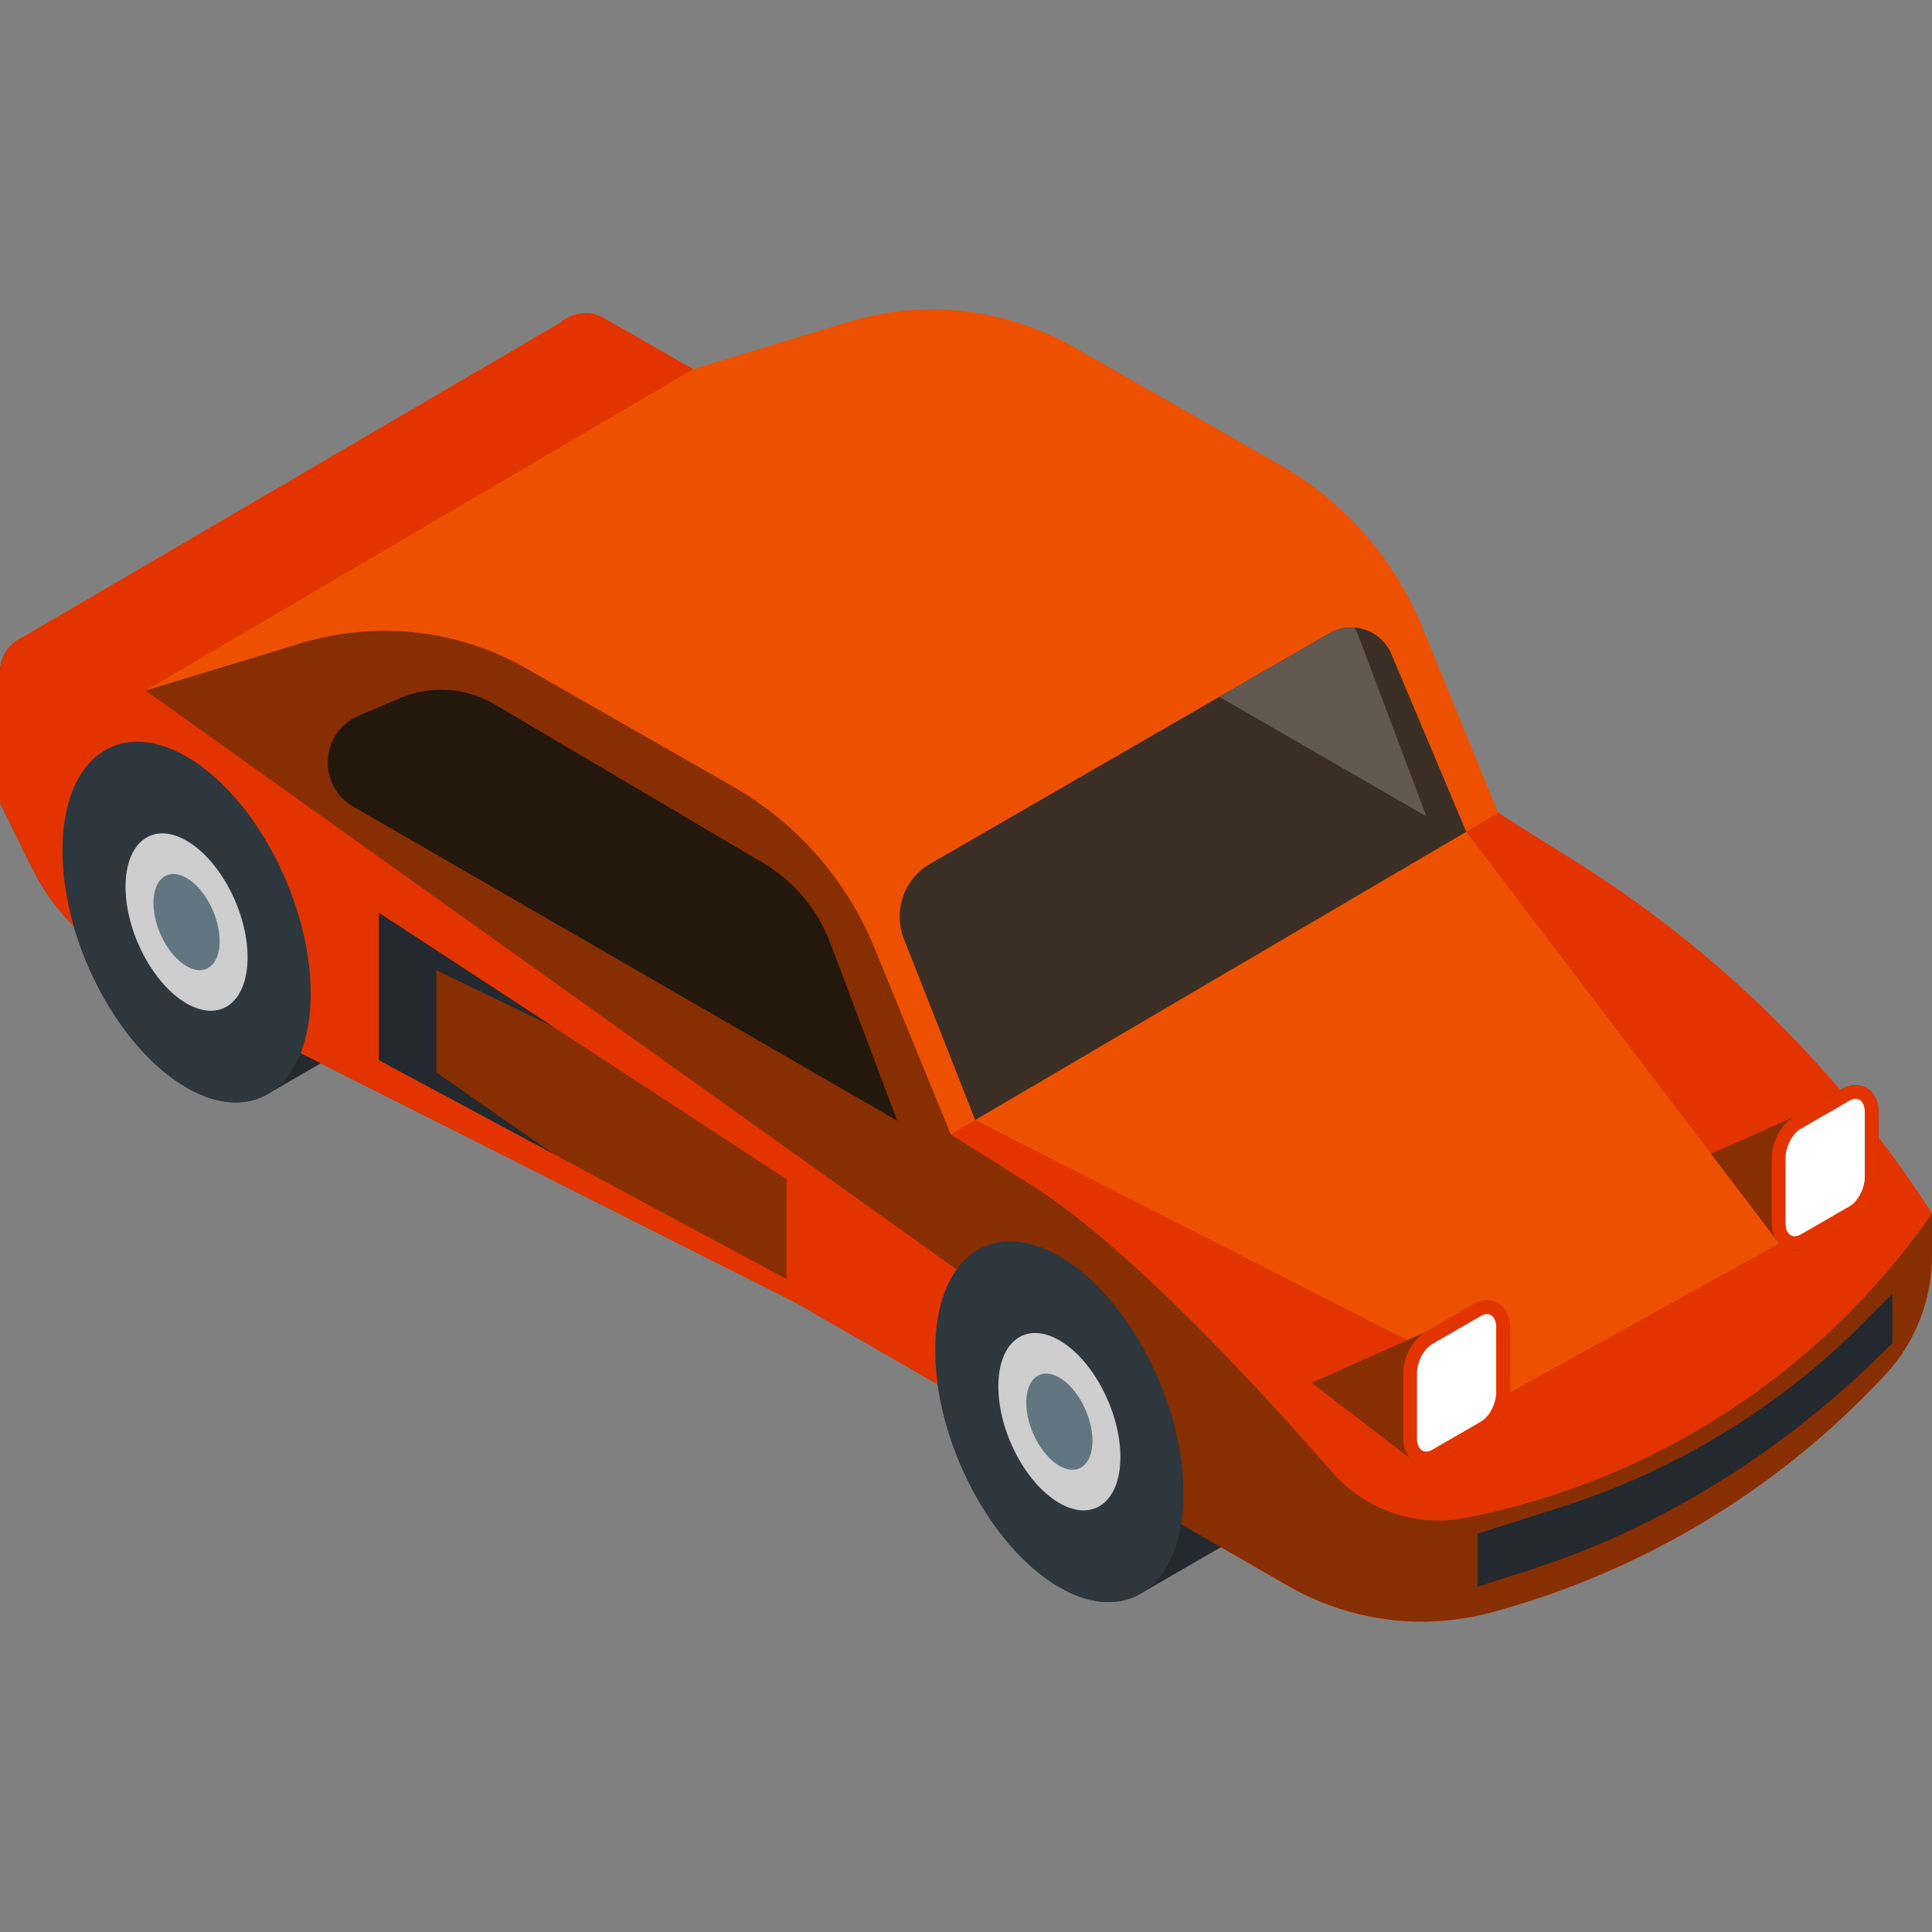 <svg viewBox="0 -82 512.002 512" xmlns="http://www.w3.org/2000/svg"><rect x="0" y="-82" width="512.002" height="512" fill="#808080" stroke="none"/><path d="m417.945 146.566-20.875-13.121-20.258-49.469c-7.379-18.012-20.562-33.043-37.461-42.703l-54.723-31.277c-18.125-10.359-39.719-12.789-59.691-6.715l-41.258 12.551-23.684-13.551c-2.594-1.48-5.418-1.621-7.918-.824l-.02-.012-.141.078c-1.316.445-2.527 1.148-3.559 2.082l-143.348 83.852c-2.922 1.672-5.012 4.793-5.012 8.637v34.684l8.348 16.977c5.676 11.543 14.961 20.922 26.449 26.711l176.238 88.812 130.359 75.012c16.328 9.395 35.719 11.914 53.898 7 40.137-10.852 76.273-32.75 104.391-63.035 7.965-8.578 12.316-19.902 12.316-31.609v-11.07c-24.168-37.516-56.273-69.262-94.055-93.008zm0 0" fill="#ed5100"/><path d="m417.945 146.566-20.875-13.121-8.504 4.992 82.961 109.086-71.371 39.496-141.719-72.203-6.473 3.801 21.188 13.316c25.973 16.324 60.82 54.277 79.871 76.164 8.789 10.102 22.312 14.707 35.449 12.137 50.094-9.812 94.402-38.742 123.531-80.664-24.172-37.512-56.277-69.258-94.059-93.004zm0 0" fill="#e33400"/><path d="m116.855 181.406-40.375-28.402c-5.938-14.844-15.832-28.035-27.039-34.508-18.168-10.488-32.895.645-32.895 24.871 0 24.223 14.727 52.359 32.895 62.848 8.613 4.973 16.445 5.078 22.309 1.242zm0 0" fill="#23292e"/><path d="m348.156 313.812-40.375-28.402c-5.938-14.844-15.832-28.035-27.039-34.504-18.168-10.488-32.895.645-32.895 24.867 0 24.223 14.727 52.359 32.895 62.852 8.613 4.969 16.445 5.078 22.309 1.242zm0 0" fill="#23292e"/><path d="m388.473 320.234c-13.141 2.57-26.664-2.035-35.453-12.137-19.051-21.887-53.898-59.84-79.867-76.164l-21.191-13.316-20.258-49.469c-7.375-18.012-20.559-33.043-37.461-42.703l-54.719-31.277c-18.125-10.359-39.719-12.789-59.695-6.715l-41.258 12.551-23.68-13.547c-6.633-3.797-14.891.992-14.891 8.637v34.684l8.348 16.977c5.676 11.543 14.961 20.922 26.449 26.711l176.238 88.812 130.359 75.012c16.328 9.395 35.719 11.914 53.898 7 40.137-10.852 76.273-32.75 104.391-63.035 7.965-8.578 12.316-19.902 12.316-31.609v-11.07c-29.129 41.918-73.434 70.848-123.527 80.66zm0 0" fill="#872e02"/><path d="m38.574 101.004 145.105-85.172-23.684-13.551c-2.594-1.48-5.418-1.621-7.918-.824l-.02-.012-.141.078c-1.316.445-2.527 1.148-3.559 2.082l-143.348 83.852c-2.922 1.672-5.012 4.793-5.012 8.637v34.684l8.348 16.977c5.676 11.543 14.961 20.922 26.449 26.711l176.238 88.812 67.105 38.613v-29.891zm0 0" fill="#e33400"/><path d="m501.5 260.867v13.086c-26.691 27.035-59.508 48.309-95.672 59.957l-14.285 4.598v-14.039l22.629-7.223c29.988-9.57 57.242-26.199 79.469-48.492zm0 0" fill="#23292e"/><path d="m313.637 313.754c0 24.223-14.727 35.355-32.895 24.867-18.168-10.488-32.895-38.625-32.895-62.848 0-24.223 14.727-35.355 32.895-24.867 18.168 10.488 32.895 38.625 32.895 62.848zm0 0" fill="#2e373d"/><path d="m296.914 304.102c0 11.91-7.238 17.383-16.172 12.227-8.934-5.156-16.172-18.992-16.172-30.902 0-11.91 7.238-17.383 16.172-12.227 8.934 5.156 16.172 18.992 16.172 30.902zm0 0" fill="#cecece"/><path d="m289.516 299.828c0 6.461-3.93 9.426-8.773 6.633-4.844-2.797-8.773-10.301-8.773-16.762 0-6.457 3.93-9.43 8.773-6.629 4.844 2.793 8.773 10.297 8.773 16.758zm0 0" fill="#627681"/><path d="m82.336 181.348c0 24.227-14.727 35.359-32.895 24.871-18.168-10.492-32.895-38.629-32.895-62.852 0-24.223 14.727-35.355 32.895-24.867 18.168 10.488 32.895 38.625 32.895 62.848zm0 0" fill="#2e373d"/><path d="m65.613 171.695c0 11.91-7.238 17.383-16.172 12.227-8.93-5.156-16.172-18.992-16.172-30.902 0-11.91 7.242-17.383 16.172-12.227 8.934 5.156 16.172 18.992 16.172 30.902zm0 0" fill="#cecece"/><path d="m58.215 167.422c0 6.461-3.93 9.426-8.773 6.629s-8.773-10.301-8.773-16.758c0-6.461 3.93-9.43 8.773-6.633s8.773 10.301 8.773 16.762zm0 0" fill="#627681"/><path d="m258.438 214.816 130.129-76.383-19.836-47.098c-2.695-6.402-10.398-8.992-16.418-5.516l-105.809 61.086c-6.93 4-9.887 12.469-6.957 19.914zm0 0" fill="#3b2f25"/><path d="m237.766 214.992-17.75-47.129c-3.348-8.887-9.629-16.363-17.805-21.191l-71.188-42.035c-7.57-4.469-16.809-5.082-24.902-1.652l-11.016 4.668c-10.258 4.348-11.129 18.551-1.48 24.121zm0 0" fill="#24170c"/><path d="m378.016 134.359-17.746-47.133c-.371-.98-.789-1.938-1.23-2.883-2.254-.191-4.594.246-6.727 1.477l-29.184 16.848zm0 0" fill="#625951"/><path d="m491.75 205.551c-1.156 0-2.312.328-3.43.973l-12.914 7.457-21.977 9.801 18.098 23.742c1.133 1.156 2.621 1.754 4.098 1.754 1.156 0 2.312-.328 3.43-.977l12.918-7.457c3.344-1.93 5.867-6.609 5.867-10.883v-17.219c0-4.723-3.066-7.191-6.09-7.191zm0 0" fill="#872e02"/><path d="m491.75 205.551c-1.156 0-2.312.328-3.43.973l-12.914 7.457c-3.348 1.93-5.867 6.609-5.867 10.883v17.223c0 4.723 3.062 7.191 6.086 7.191 1.156 0 2.312-.328 3.43-.973l12.918-7.457c3.344-1.934 5.867-6.609 5.867-10.883v-17.223c0-4.723-3.066-7.191-6.09-7.191zm0 0" fill="#e33400"/><path d="m490.145 237.684-12.914 7.457c-2.234 1.289-4.043-.082-4.043-3.055v-17.223c0-2.977 1.809-6.434 4.043-7.723l12.914-7.457c2.234-1.285 4.043.082 4.043 3.059v17.219c0 2.977-1.809 6.434-4.043 7.723zm0 0" fill="#fff"/><path d="m208.453 230.512-108.027-70.598v39.035l108.027 58.039zm0 0" fill="#872e02"/><path d="m100.426 159.914 46.133 30.148-30.918-14.957v27.105l30.918 21.523-46.133-24.785zm0 0" fill="#23292e"/><path d="m394.066 262.605c-1.156 0-2.309.328-3.43.977l-12.914 7.457-30.121 13.43 26.227 20.102c1.137 1.164 2.629 1.766 4.113 1.766 1.156 0 2.312-.328 3.43-.977l12.918-7.457c3.344-1.93 5.867-6.609 5.867-10.883v-17.219c0-4.723-3.062-7.195-6.09-7.195zm0 0" fill="#872e02"/><path d="m394.066 262.605c-1.156 0-2.309.328-3.43.977l-12.914 7.457c-3.344 1.93-5.867 6.609-5.867 10.883v17.219c0 4.723 3.062 7.195 6.09 7.195 1.156 0 2.309-.328 3.43-.977l12.914-7.457c3.348-1.93 5.867-6.609 5.867-10.883v-17.219c0-4.723-3.062-7.195-6.09-7.195zm0 0" fill="#e33400"/><path d="m392.465 294.742-12.918 7.457c-2.23 1.289-4.039-.082-4.039-3.059v-17.219c0-2.977 1.809-6.434 4.039-7.723l12.918-7.457c2.23-1.285 4.039.082 4.039 3.055v17.223c0 2.977-1.809 6.434-4.039 7.723zm0 0" fill="#fff"/></svg>